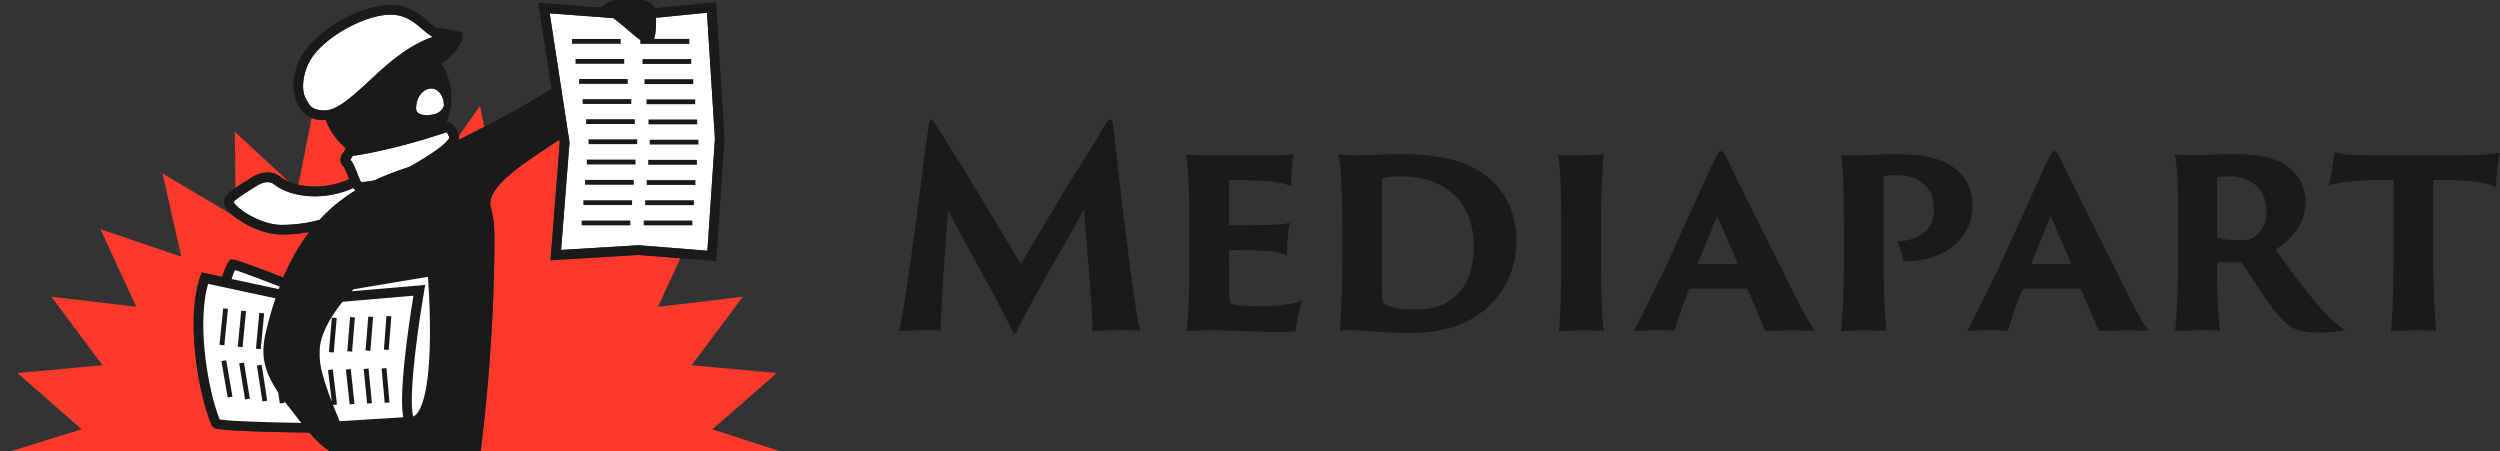 <svg xmlns="http://www.w3.org/2000/svg" class="mediapart-logo-icon paperboy paperboy-logo" aria-hidden="true" viewBox="0 0 298.802 53.901" xml:space="preserve"><rect x="0" y="0" width="298.802" height="53.901" fill="#333333" stroke="none"/>  <g style="stroke-width:.55">    <path fill="#fc392b" fill-rule="evenodd" d="m 30.191,9.132 a 0.64,0.64 0 0 1 -0.019,0.164 l 0.049,-0.025 0.048,-0.026 c 0.527,-0.263 1.056,-0.532 1.583,-0.806 l -0.274,-1.38 -1.4,1.982 0.002,0.01 c 0.004,0.025 0.009,0.05 0.011,0.081 z M 20.352,28.55 h -0.05 c -0.439,-0.006 -1.464,-0.02 -2.556,-0.048 -1.459,-0.04 -2.974,-0.094 -3.487,-0.21 a 0.69,0.69 0 0 0 -0.052,-0.014 c -0.056,-0.014 -0.11,-0.027 -0.212,-0.114 l -0.04,-0.04 -0.024,-0.055 c -0.61,-1.38 -1.188,-4.118 -1.19,-6.63 0,-1.15 0.123,-2.25 0.438,-3.152 l 0.094,-0.266 1.346,0.29 c 0.118,-0.395 0.258,-0.733 0.427,-0.997 l 0.094,-0.142 h 0.17 a 0.97,0.97 0 0 1 0.282,0.06 l 0.112,0.034 c 0.161,0.051 0.368,0.124 0.605,0.21 a 84.969,84.969 0 0 1 2.105,0.79 c 0.075,0.03 0.149,0.058 0.221,0.085 0.506,-1.184 1.083,-2.168 1.712,-2.993 -0.554,0.1 -1.158,0.159 -1.832,0.162 h -0.022 c -0.825,-0.006 -1.687,-0.325 -2.38,-0.715 a 6.02,6.02 0 0 1 -0.866,-0.597 l -4.559,-2.71 1.241,5.478 L 6.609,15.168 8.96,20.27 3.38,19.612 6.741,24.115 1.145,24.628 5.368,28.33 0,29.995 H 22.287 C 21.661,29.893 21.005,29.296 20.352,28.549 Z M 46.868,28.332 52,29.997 V 30 H 31.596 c 0.382,-3.042 0.93,-8.415 0.93,-14.323 0,-0.798 -0.091,-1.457 -0.253,-2.01 -0.246,-1.245 2.039,-2.745 4.167,-4.143 l 0.353,-0.231 0.03,0.193 -0.605,7.733 5.782,-0.352 2.75,0.217 -1.469,3.192 5.578,-0.663 -3.361,4.503 5.596,0.513 -4.226,3.702 z M 22.972,11.882 a 0.312,0.312 0 0 1 -0.01,-0.026 0.29,0.29 0 0 0 -0.012,-0.025 c -0.129,-0.347 -0.309,-0.75 -0.349,-0.771 a 0.647,0.647 0 0 1 -0.212,-0.449 0.9,0.9 0 0 1 0.204,-0.492 0.742,0.742 0 0 0 0.118,-0.201 l 0.038,-0.08 a 4.28,4.28 0 0 1 -1.32,-1.852 l -0.034,0.003 a 0.683,0.683 0 0 1 -0.11,0.007 H 21.25 A 1.93,1.93 0 0 1 20.5,7.852 l -0.873,4.395 c 0.336,0.078 0.701,0.121 1.088,0.121 0.73,0 1.515,-0.153 2.257,-0.486 z m -5.368,-0.444 c -0.438,0.003 -0.825,0.186 -1.126,0.382 -0.125,0.082 -0.252,0.162 -0.377,0.241 -0.213,0.136 -0.422,0.268 -0.612,0.399 L 15.441,8.754 19,12.045 a 2.585,2.585 0 0 1 -0.562,-0.32 1.358,1.358 0 0 0 -0.835,-0.287 z" clip-rule="evenodd" style="stroke-width:.55" transform="matrix(1.817,0,0,1.817,-1.6196289e-6,-0.167)"></path>    <path fill="#fff" fill-rule="evenodd" d="m 42.002,16.223 4.53,0.36 0.495,-7.359 -0.522,-8.297 -3.353,0.333 c 0,0.672 -0.024,1.129 -0.137,1.392 h 2.319 V 2.966 H 42.13 V 2.727 C 41.889,2.561 41.597,2.312 41.29,2.051 a 15.728,15.728 0 0 0 -0.952,-0.77 l -4.178,-0.312 1.303,8.487 -0.554,7.077 5.094,-0.309 z M 20.072,6.491 c 0.326,0.626 0.444,0.836 1.256,0.865 0.832,0.035 1.901,-0.958 3.153,-2.12 l 0.398,-0.367 c 1.019,-0.92 2.19,-1.873 3.595,-2.346 L 28.429,2.499 A 4.587,4.587 0 0 1 27.789,2.011 C 27.264,1.564 26.672,1.059 25.709,1.059 24.033,1.037 21.303,2.529 20.417,4.044 a 3.464,3.464 0 0 0 -0.481,1.708 c 0,0.299 0.05,0.562 0.137,0.74 z m 9.125,0.513 C 29.207,7.19 28.934,7.55 28.499,7.622 A 2.54,2.54 0 0 1 28.058,7.665 C 27.612,7.649 27.373,7.545 27.37,7.211 27.373,6.419 27.886,5.913 28.361,5.913 a 0.79,0.79 0 0 1 0.137,0.014 c 0.393,0.07 0.702,0.54 0.699,1.077 z M 27.227,10.9 C 28.415,10.215 29.02,9.756 29.307,9.476 29.552,9.224 29.554,9.159 29.552,9.14 A 0.12,0.12 0 0 0 29.544,9.105 1.04,1.04 0 0 0 29.49,8.974 1.11,1.11 0 0 0 29.382,8.786 c -3.213,1.082 -5.556,1.472 -6.18,1.563 -0.042,0.073 -0.083,0.133 -0.114,0.18 l -0.046,0.07 c 0.002,0.006 0.005,0.008 0.01,0.014 0.169,0.186 0.266,0.426 0.37,0.683 l 0.068,0.168 c 0.089,0.24 0.197,0.492 0.256,0.602 a 4.52,4.52 0 0 0 0.894,-0.115 c 0.755,-0.35 1.518,-0.629 2.273,-0.876 0.1,-0.05 0.196,-0.106 0.297,-0.165 l 0.018,-0.01 z m -8.702,3.985 H 18.49 c -0.653,0.002 -1.445,-0.28 -2.066,-0.632 -0.57,-0.298 -1.002,-0.736 -1.056,-0.851 0.043,-0.159 0.771,-0.621 1.457,-1.05 0.239,-0.16 0.529,-0.28 0.776,-0.278 a 0.69,0.69 0 0 1 0.446,0.153 c 0.65,0.503 1.61,0.774 2.67,0.777 0.815,0 1.693,-0.172 2.524,-0.548 a 0.532,0.532 0 0 0 0.056,0.078 l 0.014,0.014 c 0.02,0.021 0.044,0.045 0.075,0.07 a 10.94,10.94 0 0 0 -2.373,1.942 9.805,9.805 0 0 1 -2.488,0.325 z m -3.683,3.928 -1.365,-0.293 c -0.949,2.703 -0.105,7.628 0.741,9.538 0.24,0.239 6.303,0.295 6.303,0.295 l 6.411,-0.4 c 2.373,0.228 1.486,-9.89 1.486,-9.89 l -8.219,1.373 c 0,0 -4.592,-1.814 -4.893,-1.814 -0.188,0.28 -0.34,0.69 -0.464,1.19 z" clip-rule="evenodd" style="stroke-width:.55" transform="matrix(1.817,0,0,1.817,-1.6196289e-6,-0.167)"></path>    <path fill="#1a1a1a" d="m 25.253,23.087 0.317,0.025 0.17,-2.209 -0.318,-0.027 -0.17,2.211 z m -1.207,0.057 0.317,0.027 0.178,-2.23 -0.317,-0.024 z m -1.203,0.054 0.317,0.026 0.185,-2.251 -0.317,-0.027 z m -1.207,0.053 0.317,0.027 0.194,-2.27 -0.317,-0.027 z m -4.26,-2.547 -0.318,-0.03 -0.223,2.354 0.317,0.03 0.223,-2.354 z m -1.191,-0.148 -0.317,-0.032 -0.231,2.375 0.317,0.03 0.23,-2.372 z m -1.19,-0.15 -0.317,-0.03 -0.24,2.397 0.318,0.032 z m 10.107,3.925 0.202,2.263 0.317,-0.027 -0.199,-2.26 z m -1.177,0.035 0.223,2.276 0.317,-0.032 -0.223,-2.276 z m -1.17,0.033 0.245,2.291 0.317,-0.032 -0.247,-2.292 -0.317,0.033 z m -5.855,-0.261 0.362,2.364 0.315,-0.048 -0.363,-2.364 z m -1.166,-0.148 0.386,2.38 0.315,-0.05 -0.39,-2.38 -0.312,0.05 z m -1.17,-0.145 0.412,2.394 0.314,-0.054 -0.41,-2.396 -0.315,0.056 z M 41.294,5.29 H 38.09 v 0.32 h 3.203 V 5.29 Z m 1.233,1.658 H 45.73 V 6.631 h -3.203 z m 2.942,-2.972 h -3.203 v 0.32 h 3.203 z m -3.028,9.608 h 3.203 V 13.267 H 42.44 v 0.317 z M 42.398,5.621 H 45.6 V 5.3 h -3.203 v 0.32 z m -0.056,9.293 h 3.202 v -0.317 h -3.202 z m 0.198,-2.657 h 3.203 V 11.94 H 42.54 Z M 42.737,9.6 h 3.205 V 9.283 h -3.205 z m 4.362,-9.372 -4.025,0.4 C 42.881,0.173 42.306,0 41.382,0 40.5,0 39.796,0.25 39.541,0.586 l -4.135,-0.312 0.062,0.395 0.809,5.266 c -1.725,1.09 -3.89,2.249 -6.008,3.308 l -0.097,0.05 A 0.644,0.644 0 0 0 30.192,9.13 C 30.178,8.92 30.102,8.772 30,8.57 A 1.395,1.395 0 0 0 29.81,8.302 c -0.081,-0.078 -0.178,-0.18 -0.382,-0.188 -0.013,0 -0.03,0.003 -0.048,0.005 A 4.203,4.203 0 0 0 29.058,4.296 C 30.089,3.538 30.594,2.644 30.388,2.222 30.376,2.219 29.562,1.994 28.673,1.902 28.2,1.622 27.338,0.42 25.71,0.416 23.719,0.441 20.965,1.943 19.871,3.71 a 4.038,4.038 0 0 0 -0.572,2.037 c 0,0.368 0.059,0.712 0.196,1.008 0.277,0.669 0.787,1.233 1.755,1.233 l 0.075,-0.003 c 0.035,0 0.07,-0.005 0.105,-0.008 0.265,0.73 0.725,1.368 1.319,1.851 l -0.038,0.08 c -0.075,0.21 -0.28,0.296 -0.322,0.694 a 0.626,0.626 0 0 0 0.212,0.449 c 0.04,0.021 0.22,0.424 0.35,0.77 l 0.02,0.052 a 5.547,5.547 0 0 1 -2.253,0.486 c -0.949,0.003 -1.793,-0.258 -2.282,-0.642 A 1.358,1.358 0 0 0 17.601,11.43 c -0.438,0.002 -0.825,0.185 -1.126,0.381 -0.379,0.247 -0.782,0.486 -1.104,0.717 -0.31,0.245 -0.607,0.428 -0.642,0.86 0,0.04 0.005,0.089 0.019,0.14 0.153,0.478 0.671,0.86 1.364,1.27 0.694,0.388 1.553,0.71 2.38,0.715 h 0.022 a 10.842,10.842 0 0 0 1.833,-0.16 c -0.629,0.824 -1.207,1.807 -1.712,2.992 -0.21,-0.083 -0.43,-0.166 -0.65,-0.252 a 85.6,85.6 0 0 0 -1.677,-0.626 18.13,18.13 0 0 0 -0.604,-0.21 c -0.175,-0.05 -0.242,-0.083 -0.395,-0.094 h -0.172 l -0.094,0.142 c -0.17,0.264 -0.309,0.602 -0.427,0.997 l -1.346,-0.29 -0.094,0.266 c -0.317,0.903 -0.438,2.002 -0.438,3.152 0.005,2.512 0.58,5.25 1.19,6.63 l 0.024,0.054 0.04,0.04 c 0.135,0.113 0.183,0.1 0.264,0.13 0.516,0.115 2.031,0.169 3.487,0.21 1.137,0.029 2.2,0.042 2.606,0.048 0.65,0.75 1.309,1.343 1.94,1.448 h 9.302 c 0.381,-3.044 0.93,-8.418 0.93,-14.323 0,-0.798 -0.092,-1.457 -0.253,-2.01 -0.26,-1.314 2.3,-2.913 4.52,-4.374 l 0.029,0.193 -0.605,7.733 5.782,-0.352 5.124,0.405 L 47.66,9.221 47.1,0.228 Z M 30.288,2.531 a 0.11,0.11 0 0 0 0.019,0.005 H 30.285 Z M 15.462,17.856 c 0.425,0.135 1.46,0.519 2.407,0.884 l 0.53,0.204 -0.065,0.164 -3.095,-0.663 c 0.067,-0.231 0.143,-0.428 0.223,-0.589 z m 2.013,10 A 74.444,74.444 0 0 1 15.328,27.768 10.94,10.94 0 0 1 14.6,27.703 l -0.143,-0.021 c -0.54,-1.295 -1.082,-3.917 -1.082,-6.244 0,-0.986 0.096,-1.919 0.317,-2.674 l 4.427,0.951 a 22.782,22.782 0 0 0 -0.631,2.233 c -0.312,1.338 -0.236,2.389 0.811,3.96 l 0.108,0.726 0.314,-0.046 -0.016,-0.11 c 0.075,0.1 0.15,0.202 0.234,0.306 0.287,0.366 0.583,0.753 0.881,1.126 -0.586,-0.013 -1.462,-0.027 -2.345,-0.053 z M 29.197,7.005 c 0.01,0.186 -0.263,0.546 -0.698,0.618 A 2.54,2.54 0 0 1 28.058,7.666 C 27.612,7.65 27.373,7.546 27.37,7.212 27.373,6.42 27.886,5.914 28.361,5.914 a 0.79,0.79 0 0 1 0.137,0.014 c 0.393,0.07 0.702,0.54 0.699,1.077 z m -7.87,0.352 c -0.81,-0.03 -0.93,-0.239 -1.254,-0.865 -0.086,-0.177 -0.137,-0.44 -0.137,-0.739 0,-0.534 0.164,-1.184 0.48,-1.708 0.887,-1.516 3.617,-3.007 5.294,-2.985 1.362,0 1.982,1.013 2.719,1.44 l 0.045,0.024 c -1.405,0.473 -2.576,1.427 -3.595,2.345 -1.424,1.312 -2.633,2.526 -3.552,2.488 z m -2.802,7.529 H 18.49 c -0.653,0.002 -1.445,-0.28 -2.066,-0.632 -0.57,-0.298 -1.002,-0.736 -1.056,-0.851 0.043,-0.159 0.771,-0.621 1.457,-1.05 0.239,-0.16 0.529,-0.28 0.776,-0.278 a 0.69,0.69 0 0 1 0.446,0.153 c 0.65,0.503 1.61,0.774 2.67,0.777 0.815,0 1.693,-0.172 2.524,-0.548 a 0.532,0.532 0 0 0 0.056,0.078 c 0.024,0.024 0.051,0.053 0.089,0.083 a 10.94,10.94 0 0 0 -2.373,1.943 9.805,9.805 0 0 1 -2.488,0.325 z M 22.343,27.8 a 46.53,46.53 0 0 1 -0.435,-1.07 l 0.258,-0.029 -0.272,-2.305 -0.317,0.037 0.245,2.077 c -0.887,-2.316 -0.79,-2.88 -0.79,-3.35 0,-0.881 0.548,-2.023 1.502,-3.216 l 4.664,-0.4 c -0.196,1.192 -0.747,4.736 -0.75,6.88 0.003,0.433 0.02,0.806 0.078,1.115 z m 5.642,-1.97 c -0.113,0.551 -0.263,1.008 -0.44,1.298 -0.135,0.213 -0.253,0.317 -0.374,0.363 a 5.208,5.208 0 0 1 -0.08,-1.067 c -0.003,-2.498 0.808,-7.17 0.808,-7.179 l 0.07,-0.408 -4.839,0.414 c 0.04,-0.043 0.078,-0.086 0.121,-0.13 l 4.898,-0.819 c 0.046,0.626 0.134,2.034 0.134,3.58 -0.002,1.367 -0.072,2.842 -0.298,3.949 z M 29.307,9.476 c -0.287,0.28 -0.892,0.74 -2.08,1.424 a 7.162,7.162 0 0 1 -0.314,0.175 c -0.755,0.247 -1.518,0.526 -2.273,0.876 a 4.52,4.52 0 0 1 -0.894,0.115 6.025,6.025 0 0 1 -0.256,-0.602 c -0.134,-0.32 -0.233,-0.626 -0.438,-0.851 -0.005,-0.006 -0.008,-0.008 -0.01,-0.014 0.026,-0.045 0.091,-0.131 0.16,-0.25 0.624,-0.09 2.967,-0.48 6.18,-1.563 0.035,0.048 0.078,0.12 0.108,0.188 0.024,0.05 0.043,0.096 0.054,0.131 a 0.12,0.12 0 0 1 0.008,0.035 c 0.002,0.02 0,0.084 -0.245,0.336 z m 17.225,7.107 -4.53,-0.36 -5.094,0.309 0.553,-7.077 -1.302,-8.487 4.181,0.314 c 0.613,0.44 1.306,1.11 1.792,1.445 v 0.24 h 3.203 V 2.652 h -2.319 c 0.113,-0.263 0.137,-0.72 0.137,-1.392 l 3.353,-0.333 0.521,8.297 -0.494,7.359 z m -3.893,-5.656 h 3.203 V 10.61 H 42.639 Z M 40.83,2.652 h -3.203 v 0.32 h 3.203 z m 1.827,5.62 h 3.202 V 7.952 H 42.657 Z M 38.554,8.248 h 3.203 V 7.931 h -3.203 z m 2.507,-4.277 h -3.203 v 0.317 h 3.203 z M 38.324,6.93 h 3.203 V 6.613 h -3.203 z m -0.065,7.985 h 3.203 V 14.598 H 38.26 v 0.317 z m 0.455,-5.341 h 3.202 V 9.257 h -3.202 z m -0.113,1.335 h 3.202 v -0.32 h -3.202 z m -0.113,1.336 h 3.202 v -0.317 h -3.202 z m -0.113,1.335 h 3.203 v -0.317 h -3.203 z" style="stroke-width:.55" transform="matrix(1.817,0,0,1.817,-1.6196289e-6,-0.167)"></path>  </g>  <path fill="#1a1a1a" d="m 110.335,19.838 c 0.228,-1.835 0.458,-3.449 0.692,-4.99 0.09,-0.493 0.157,-0.559 0.259,-0.559 0.228,0 0.294,0.199 0.524,0.559 0.787,1.15 2.034,3.316 3.184,5.056 l 7.024,11.652 5.645,-9.522 c 2.395,-3.706 3.25,-5.085 4.105,-6.662 0.559,-0.884 0.758,-1.083 0.92,-1.083 0.228,0 0.265,0.097 0.391,0.986 0.228,1.674 0.361,3.48 0.59,5.189 0.884,7.583 2.005,16.876 2.624,19.074 a 29.943,29.943 0 0 0 -2.366,-0.066 c -1.415,0 -2.691,0.029 -3.347,0.133 0,-2.691 -0.655,-9.783 -1.017,-14.578 -2.594,4.762 -6.043,10.407 -8.041,14.578 -0.228,0.391 -0.33,0.33 -0.493,0.029 -2.196,-4.561 -5.682,-10.502 -7.716,-14.541 -0.361,5.255 -0.884,11.82 -0.884,14.446 -0.559,-0.097 -1.607,-0.066 -2.1,-0.066 -1.349,0 -2.366,0.029 -2.859,0.133 0.53,-2.27 1.944,-12.219 2.865,-19.766 z m 31.809,6.699 c 0,-4.629 -0.163,-7.192 -0.428,-8.078 0.656,0.097 1.806,0.097 2.859,0.097 h 7.09 c 1.053,0 2.396,0.031 2.956,-0.199 -0.097,0.692 -0.296,2.138 -0.296,3.942 -0.524,-0.294 -1.245,-0.493 -3.051,-0.656 -1.024,-0.102 -2.925,-0.131 -4.274,-0.131 -0.065,0 -0.097,0.029 -0.097,0.097 v 5.187 c 0,0.097 0.032,0.133 0.097,0.133 0.753,0 3.25,-0.031 4.333,-0.031 1.872,-0.097 2.396,-0.133 2.823,-0.294 -0.265,1.112 -0.331,3.088 -0.331,3.971 -0.559,-0.361 -1.148,-0.493 -2.461,-0.59 -0.922,-0.097 -3.48,-0.097 -4.364,-0.097 -0.065,0 -0.097,0.032 -0.097,0.097 v 1.054 c 0,4.398 0.032,5.187 0.201,5.255 0.097,0.065 0.33,0.131 0.692,0.162 0.818,0.097 1.577,0.133 2.792,0.133 2.231,0 3.905,-0.199 5.055,-0.692 -0.361,1.083 -0.692,2.755 -0.787,3.677 -0.162,0.097 -0.626,0.097 -1.775,0.097 -3.81,0 -6.17,-0.199 -8.174,-0.199 -1.475,0 -2.594,0.029 -3.088,0.065 0.133,-1.017 0.331,-3.839 0.331,-8.077 v -4.922 z m 18.284,-0.037 c 0,-4.363 -0.23,-7.022 -0.458,-8.041 0.361,0.032 1.378,0.097 2.299,0.097 0.922,0 2.726,-0.097 5.187,-0.133 4.893,0.031 8.373,0.789 10.995,3.316 1.476,1.444 2.794,3.743 2.794,7.126 a 10.756,10.756 0 0 1 -3.153,7.614 c -1.777,1.607 -4.269,3.315 -9.619,3.315 -1.216,0 -2.461,-0.029 -3.412,-0.131 -1.74,-0.097 -2.823,-0.265 -4.924,-0.162 0.097,-1.218 0.294,-3.776 0.294,-8.012 v -4.99 z m 4.73,3.412 c 0,2.987 0.031,3.877 0.031,4.497 0,1.349 0.065,1.74 0.228,1.902 0.362,0.296 1.775,0.692 3.449,0.692 1.968,0 3.774,-0.294 5.32,-1.835 1.415,-1.413 1.969,-3.515 1.969,-5.616 0,-1.937 -0.391,-3.81 -1.674,-5.514 -1.541,-2.003 -4.135,-2.954 -7.024,-2.954 -1.017,0 -1.74,0.097 -2.1,0.199 -0.097,0.066 -0.162,0.133 -0.162,0.199 -0.031,0.626 -0.031,2.231 -0.031,4.694 v 3.738 h -0.007 z m 21.439,-3.375 c 0,-3.973 -0.133,-7.024 -0.391,-8.041 0.391,0.097 1.444,0.065 2.231,0.065 1.74,0 2.86,-0.065 3.221,-0.162 a 103.857,103.857 0 0 0 -0.294,8.143 v 4.924 c 0,3.153 0.097,7.192 0.361,8.077 -0.361,-0.029 -1.282,-0.065 -2.299,-0.065 -1.114,0 -2.691,0.095 -3.117,0.095 0.162,-1.18 0.294,-4.599 0.294,-8.107 v -4.928 z m 15.395,7.973 c -0.097,0 -0.133,0.032 -0.133,0.097 a 47.75,47.75 0 0 0 -1.709,4.924 c -0.493,-0.031 -1.017,-0.066 -2.1,-0.066 -1.311,0 -2.366,0.065 -2.757,0.097 0.789,-1.475 1.968,-3.944 3.774,-7.616 l 5.616,-12.373 c 0.626,-1.216 0.787,-1.51 1.017,-1.51 0.228,0 0.391,0.228 1.017,1.51 0.427,0.951 3.478,7.09 6.271,12.609 1.415,2.919 2.987,6.109 3.973,7.356 -1.053,-0.031 -2.034,-0.066 -2.432,-0.066 -1.347,0 -2.919,0.065 -3.544,0.097 -0.524,-1.284 -1.51,-3.643 -2.136,-4.961 0,-0.065 -0.031,-0.097 -0.133,-0.097 z m 5.611,-2.954 c 0.065,0 0.095,-0.031 0.065,-0.133 l -2.432,-5.614 -2.299,5.616 c -0.029,0.097 0,0.133 0.066,0.133 h 4.599 z m 12.771,-5.019 c 0,-3.973 -0.097,-6.891 -0.331,-8.041 0.493,0.097 1.017,0.065 1.901,0.065 1.444,0 2.66,-0.131 4.725,-0.131 3.876,0 5.808,0.721 7.289,1.937 0.884,0.753 1.805,2.167 1.805,4.136 0,4.333 -3.774,6.83 -8.238,6.727 a 38.034,38.034 0 0 0 -0.723,-2.364 c 2.264,-0.162 4.333,-1.053 4.333,-3.84 0,-1.444 -0.427,-2.364 -1.18,-2.985 -0.752,-0.692 -1.672,-1.112 -3.412,-1.112 -0.391,0 -1.019,0.029 -1.245,0.131 -0.134,0.031 -0.163,0.066 -0.163,0.627 v 9.881 c 0,3.153 0.162,6.566 0.331,7.975 a 49.228,49.228 0 0 0 -2.498,-0.065 c -0.922,0 -2.498,0.095 -2.919,0.095 0.162,-1.245 0.33,-4.629 0.33,-8.107 v -4.928 z m 21.475,7.973 c -0.097,0 -0.133,0.032 -0.133,0.097 a 47.75,47.75 0 0 0 -1.711,4.924 c -0.493,-0.031 -1.017,-0.066 -2.1,-0.066 -1.311,0 -2.364,0.065 -2.755,0.097 0.787,-1.475 1.968,-3.944 3.774,-7.616 l 5.614,-12.373 c 0.626,-1.216 0.789,-1.51 1.019,-1.51 0.226,0 0.39,0.228 1.015,1.51 0.428,0.951 3.48,7.09 6.272,12.609 1.415,2.919 2.985,6.109 3.973,7.356 -1.054,-0.031 -2.034,-0.066 -2.432,-0.066 -1.349,0 -2.919,0.065 -3.546,0.097 -0.522,-1.284 -1.51,-3.643 -2.134,-4.961 0,-0.065 -0.032,-0.097 -0.134,-0.097 z m 5.609,-2.954 c 0.065,0 0.097,-0.031 0.065,-0.133 l -2.43,-5.614 -2.299,5.616 c -0.031,0.097 0,0.133 0.065,0.133 h 4.6 z m 12.873,-5.019 c 0,-3.973 -0.065,-6.862 -0.427,-8.078 0.752,0.066 1.475,0.097 2.233,0.097 0.458,0 3.449,-0.133 4.76,-0.133 2.726,0 4.563,0.361 5.779,1.019 1.539,0.787 2.888,2.364 2.888,4.759 0,2.233 -1.349,4.202 -3.582,5.616 1.607,2.264 3.515,4.893 5.352,6.958 1.347,1.475 2.298,2.328 2.919,2.624 -0.59,0.265 -2.138,0.331 -3.281,0.331 -2.167,0 -3.087,-0.458 -3.971,-1.349 -1.74,-1.577 -4.004,-5.514 -4.99,-6.861 -0.066,-0.097 -0.162,-0.162 -0.331,-0.162 h -2.594 c -0.066,0 -0.097,0.029 -0.097,0.131 v 0.656 c 0,3.153 0.133,5.941 0.362,7.385 a 38.124,38.124 0 0 0 -2.233,-0.066 c -0.951,0 -2.624,0.097 -3.153,0.097 0.162,-1.313 0.361,-4.599 0.361,-8.107 v -4.917 z m 4.658,1.541 c 0,0.264 0,0.294 0.097,0.33 0.493,0.23 1.51,0.296 2.792,0.296 0.723,0 1.216,-0.097 1.475,-0.296 0.787,-0.524 1.541,-1.475 1.541,-3.153 0,-2.985 -2.299,-4.172 -4.304,-4.172 -0.655,0 -1.281,0.031 -1.51,0.133 -0.065,0.031 -0.097,0.097 -0.097,0.199 v 6.662 h 0.006 z m 14.017,-9.884 c 0.884,0.265 2.299,0.362 5.025,0.362 h 9.847 c 2.1,0 4.267,-0.133 4.924,-0.294 -0.296,1.311 -0.428,2.888 -0.458,4.172 -0.626,-0.428 -1.643,-0.658 -3.25,-0.791 -1.083,-0.097 -2.167,-0.131 -4.267,-0.131 v 9.881 c 0,3.185 0.199,6.765 0.361,8.145 a 34.376,34.376 0 0 0 -2.136,-0.066 c -1.415,0 -2.661,0.065 -3.281,0.097 0.163,-1.218 0.294,-4.6 0.294,-8.109 V 21.512 c -1.179,0 -1.871,-0.031 -3.706,0.065 -2.299,0.163 -2.956,0.265 -4.039,0.627 0.259,-0.855 0.59,-2.956 0.686,-4.01 z" style="stroke-width:1.617"></path></svg>